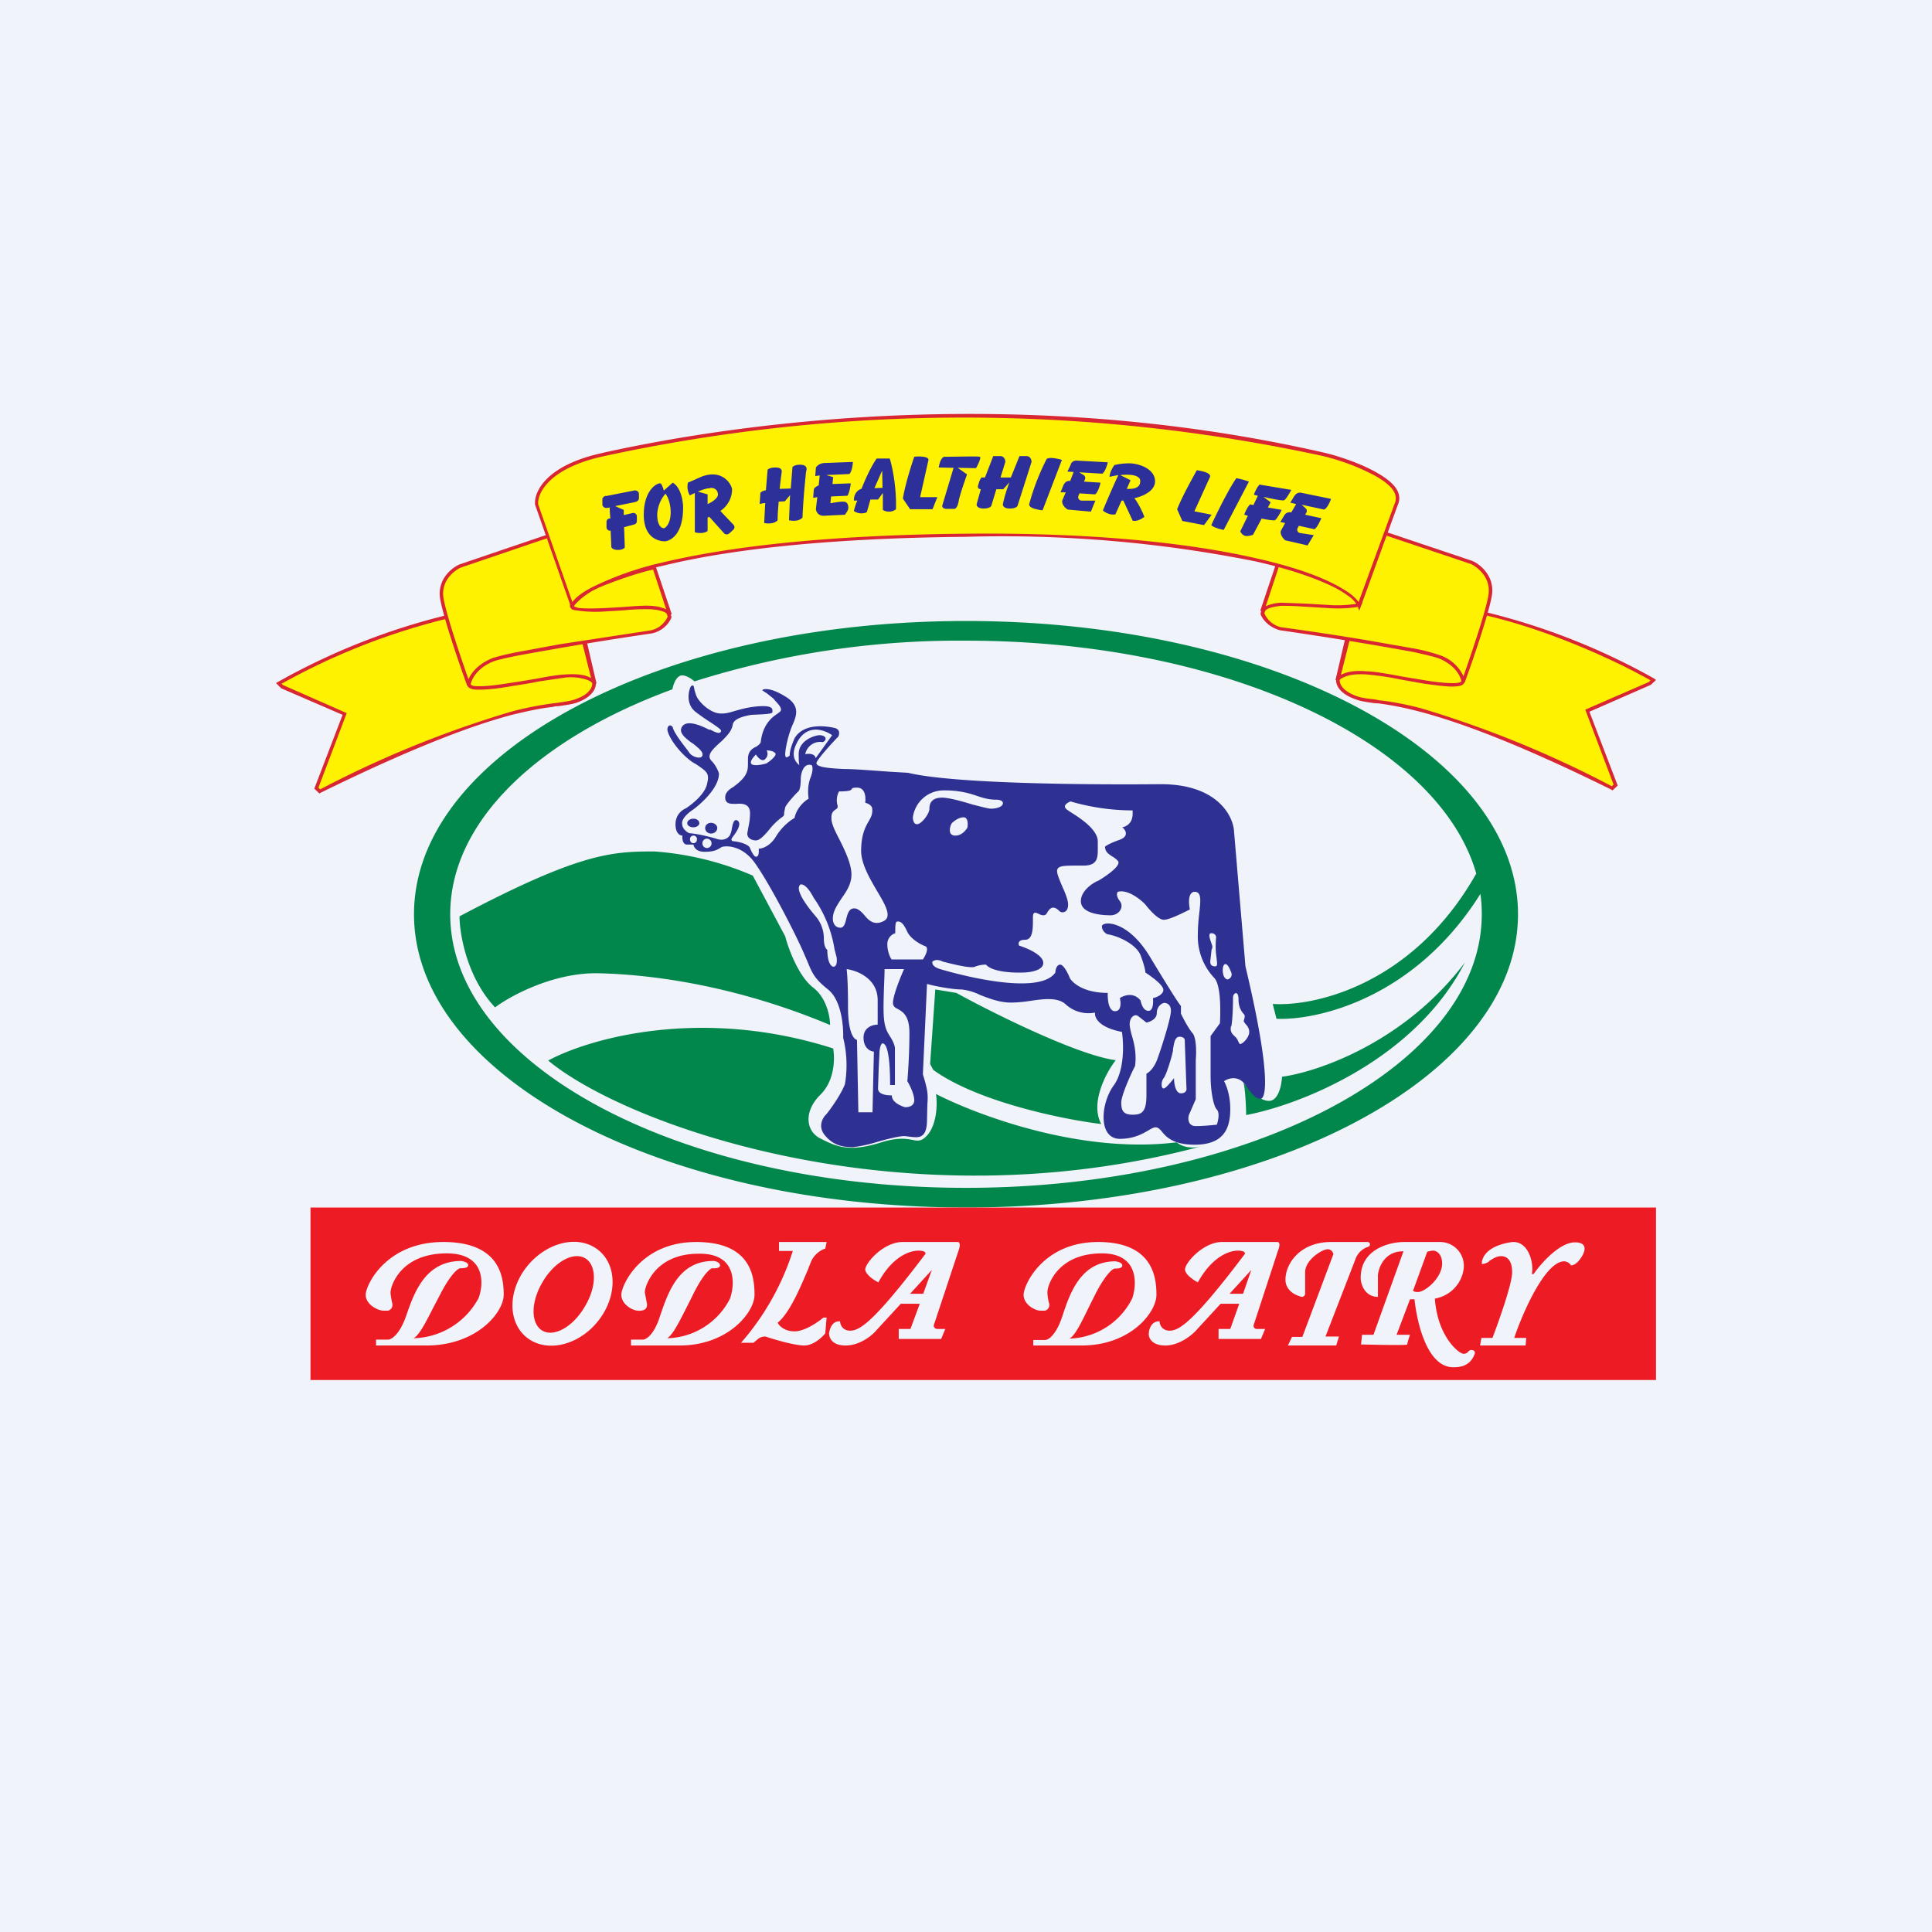 <svg xmlns="http://www.w3.org/2000/svg" width="56" height="56" viewBox="0 0 56 56"><path fill="#F0F3FA" d="M0 0h56v56H0z"/><path fill="#01874C" fill-rule="evenodd" d="M44 26.5c0 4.7-7.16 8.5-16 8.5s-16-3.8-16-8.5S19.16 18 28 18s16 3.8 16 8.5Zm-1.05 0c0 4.38-6.7 7.93-14.95 7.93-8.26 0-14.95-3.55-14.95-7.93 0-2.7 2.55-5.09 6.44-6.52.03-.16.1-.32.2-.38.11-.07.3.03.44.15A25.43 25.43 0 0 1 28 18.57c7.5 0 13.7 2.93 14.79 6.75-1.81 3.21-4.67 3.86-5.9 3.78l.11.43c1.2.05 4.02-.6 5.91-3.62.03.2.04.4.04.59Zm-29.63.06c0 .52.22 1.78 1.03 2.64.45-.34 1.68-1 2.95-.99 1.6.03 4.04.36 6.76 1.5 0-.24-.1-.8-.51-1.1-.4-.32-.7-1.11-.79-1.47l-.94-1.76a8.75 8.75 0 0 0-2.85-.7c-1.22 0-2.15.03-5.65 1.88Zm22.8 5.76c0-.25-.03-.8-.08-.95.13.18.46.54.74.54.28 0 .37-.47.38-.7 1.04-.14 3.56-1 5.3-3.31-1.47 2.86-4.84 4.14-6.34 4.42Zm-20.23-1.58c2.29 1.9 10.36 4.78 18.92 2.49-.36.09-.62-.04-.7-.12-2.79.35-5.81-.8-6.98-1.4.04.24.04.83-.23 1.17-.17.2-.27.2-.45.16-.17-.03-.42-.08-.9.07-.94.3-1.31.12-1.75-.1-.45-.21-.52-.8 0-1.3.4-.41.4-1.05.35-1.32-3.84-1.23-7.1-.28-8.26.35Zm11.22-2.06.61.1c1.09.6 3.53 1.81 4.62 1.95-.28.36-.75 1.24-.42 1.85-1.09-.13-3.59-.64-4.87-1.57l-.09-.17.15-2.16Z"/><path fill="#2E3192" fill-rule="evenodd" d="M20.17 20.64c-.29-.22-.22-.59-.15-.74.08-.07.09-.02.11.1l.04.13c.06.21.42.54.7.55.14.01.26-.02.42-.07.15-.04.33-.1.61-.13.49-.05.49.06.49.13v.03c0 .05-.2.06-.4.07l-.21.01c-.18.03-.51.1-.54.28-.03.17-.12.28-.31.47l-.09.08c-.18.17-.37.34-.22.5.13.13.2.3.22.37 0 .41-.5.86-.74 1.04-.11.07-.33.24-.33.4 0 .17.14.26.21.29.27.02.65.12.81.17.16.05.29 0 .36-.1a.53.53 0 0 0 .06-.19c.03-.15.06-.3.16-.25.17.1-.08.41-.14.49-.05.06-.02.1 0 .11.32.03.47.13.5.18.04.1.13.3.2.27.07-.01.07-.16.06-.23.1 0 .33-.07.5-.35.18-.3.43-.48.54-.54.06-.3.3-.5.41-.56-.02-.1-.04-.36.05-.6.09-.23.06-.34.04-.37-.24-.08-.32.24-.32.41 0 .1-.01.29-.07.35-.08.07-.34.36-.38.46l-.03.15c0 .04 0 .08-.02.1l-.02.02c-.07.05-.23.17-.38.36-.17.21-.3.33-.4.33-.1 0-.25-.05-.25-.2l.03-.17c.02-.1.05-.23.05-.42 0-.29-.25-.28-.4-.27h-.05c-.12 0-.27 0-.27-.19 0-.15.15-.25.22-.29.45-.32.44-.5.44-.73V22c0-.23.13-.3.22-.35.02 0 .04-.02.05-.03.07-.04.1-.1.1-.11.06-.52.33-.72.48-.82.05-.04.09-.06.1-.09.04-.08-.08-.2-.17-.3l-.04-.05-.2-.16c-.07-.04-.13-.08-.12-.09.01-.02.19-.1.65.18.46.27.34.57.21.86-.12.29-.2.67-.2.83 0 .13.08.07.13.03 0-.18.1-.4.14-.5.27-.46.95-.35 1.16-.3.17.04.14.18.11.25-.2.2-.6.65-.63.75-.05.13.33.17.8.19.3 0 .9.05 1.34.08l.51.03c1.33.32 5.22.35 7.3.33 1.66-.01 2.13.92 2.15 1.38l.33 3.9c.81 3.41.55 3.84.44 3.84-.1 0-.2-.05-.44-.4-.2-.29-.5-.2-.62-.11.06.1.18.4.18.8 0 .51-.14 1.04-1.03 1.04-.64 0-.84-.24-.96-.39-.05-.06-.1-.1-.14-.11-.07-.02-.15.03-.27.1-.17.1-.42.23-.8.23-.63 0-.57-1.02-.17-1.56.31-.44.28-1.21.23-1.54-.68-.13-.8-.42-.78-.56a.98.98 0 0 1-.83-.22c-.23-.23-.63-.18-1.04-.12-.2.03-.39.05-.57.05-.33 0-.63-.12-.89-.22a1.6 1.6 0 0 0-.54-.16c-.28 0-.79-.1-1-.16l-.12 2.62c.15.48.15.6.13.88l-.01.43c0 .55-.23.53-.48.5l-.17-.02c-.18 0-.56.1-.9.2a3.9 3.9 0 0 1-.59.12c-.18 0-.53 0-.8-.32-.24-.26-.09-.53.02-.63.13-.16.41-.55.54-.87a3.3 3.3 0 0 0-.05-1.35c.01-.34-.05-1.09-.44-1.4-.4-.32-.46-.48-.6-.82l-.1-.23c-.22-.52-1-2.04-1.43-2.63-.34-.47-.78-.5-.95-.45l-.03.02c-.1.06-.19.12-.47.12-.24 0-.31-.14-.32-.21h-.19c-.12 0-.14-.17-.13-.26-.07 0-.2-.06-.2-.33 0-.28.2-.42.3-.46.17-.11.54-.4.61-.69.08-.32.02-.36-.3-.58l-.12-.07c-.43-.3-.77-.84-.72-.99.04-.12.12-.07.15-.02.03.15.27.46.41.64l.08.11c.07.1.3.18.36.09.06-.1-.07-.21-.24-.35a3.37 3.37 0 0 0-.09-.06c-.17-.13-.37-.29-.24-.46.15-.2.58 0 .77.1h.04c.17.09.27.13.31.05.02-.05-.11-.13-.3-.26a5.72 5.72 0 0 1-.43-.3Zm-.07 3.8a.1.1 0 0 0 .1-.1.1.1 0 0 0-.1-.12.1.1 0 0 0-.1.11c0 .06.04.11.1.11Zm.39.14a.13.13 0 0 0 0-.27.13.13 0 0 0-.13.14c0 .07.06.13.13.13Zm-.4-.6c.1 0 .18-.05.18-.12 0-.07-.07-.13-.17-.13s-.18.06-.18.13.08.12.18.12Zm.7.02c0 .09-.08.16-.18.16-.1 0-.17-.07-.17-.16 0-.08.07-.15.17-.15s.18.07.18.15Zm2.38-1.81v-.01c0 .03 0 .02 0 0Zm0-.01c-.01-.04-.02-.13-.02-.32 0-.42.5-.55.6-.55.1 0 .18.04.18.1 0 .06-.06.1-.09.1a.44.44 0 0 0-.5.35c.24-.04.3.06.3.12l.48-.67c-.2-.14-.65-.32-.95.1-.33.5-.07.71 0 .77Zm-.99-.18c-.09.1-.22-.05-.27-.13-.37.38.05.33.3.26.12-.07.32-.24.26-.3-.06-.07-.2-.08-.25-.08a.2.2 0 0 1-.04.25Zm2.14.94a.54.54 0 0 0-.05.38c.03.1-.01.12-.06.15-.05.04-.12.08-.11.26 0 .15.11.37.24.62.16.32.34.7.34 1 0 .27-.14.48-.28.68-.13.2-.26.38-.26.6 0 .1.05.26.22.26.1 0 .14-.12.17-.26.04-.15.08-.3.23-.3.1 0 .19.08.28.18.13.16.29.33.57.19.25-.12.06-.46-.18-.86-.21-.36-.46-.78-.47-1.16 0-.48.12-.7.21-.86.07-.12.13-.22.11-.39 0-.04-.06-.13-.2-.16v-.02c.01-.08.03-.42-.24-.42-.13 0-.14.02-.15.04-.02.03-.04.07-.37.07Zm-1.11 2.7c.04-.02.17.02.33.3l.05.09a3.55 3.55 0 0 1 .6 1.49l.06.23c.02.16-.01.27-.09.27s-.18-.15-.18-.49c-.04-.02-.1-.12-.1-.32a.99.99 0 0 0-.22-.63c-.12-.14-.68-.79-.45-.95Zm4.16-2.73a.9.9 0 0 0-.91.78c0 .07.02.2.12.2.13 0 .36-.3.36-.45 0-.15.06-.32.37-.32.18 0 .56.1.88.2.24.06.46.12.53.12.18 0 .35-.06.35-.16 0-.08-.12-.1-.18-.1-.25 0-.42-.06-.6-.12a2.69 2.69 0 0 0-.92-.15Zm.22.95c.06-.06.2-.17.34-.17.13 0 .13.2.11.3-.04.07-.16.23-.35.23-.23 0-.16-.27-.1-.36Zm-1.3 3.13c.1.23.4.39.54.44.1.06-.01.28-.08.38h-.9c-.02 0-.13-.2-.13-.44 0-.2.15-.3.23-.32V27c0-.15 0-.29.06-.29.07 0 .15 0 .28.28Zm-1.75 1.1c.3.04.9.27.9.9v.71c-.14 0-.41.07-.41.38 0 .3.2.4.3.4l-.04 1.76h-.41l-.04-2.1c-.09-.01-.26-.21-.26-.95 0-.73-.03-1.03-.04-1.1Zm1.66 0h-.56c0 .2-.03.72-.03 1.12 0 .51.07.65.2.85.1.16.13.28.13.32v1.07h-.14c0-.9-.1-1.16-.19-1.2-.08-.05-.12.17-.12.3l-.02.4-.02.6c0 .18.26.2.4.2 0 .2.25.3.37.34.1.01.28-.02.28-.2 0-.17-.13-.44-.2-.55.02-.23.06-.81.06-1.4 0-.5-.19-.61-.33-.69-.06-.03-.12-.06-.14-.13-.05-.15.19-.75.31-1.02Zm.83-.22c-.02.04-.01.15.22.22.3.09 2.84.82 3.34.1 0-.08.04-.23.14-.23s.23.26.28.39c.08.14.4.43 1.1.43-.01.18.02.53.21.53s.17-.26.14-.38c.12-.08.4-.18.6.07.02.1.08.3.23.3.14 0 .14-.25.13-.37.1-.02.3-.1.3-.24 0-.14-.35-.39-.52-.5 0-.06-.04-.24-.14-.5-.12-.31-.63-.56-.96-.61-.05-.02-.16-.1-.16-.23 0-.15.73-.21 1.39.88.53.88.81 1.32.9 1.43v.22c.06.13.22.43.33.56.12.12.12.57.1.78v1.14l-.2.46c-.03.1-.03.32.2.32s.5-.03.61-.04c.04-.11.09-.35 0-.44-.1-.1-.18-.55-.18-.96v-1.17l.27-.37c.02-.35.03-1.1-.16-1.31a1.75 1.75 0 0 1-.48-1.27c0-.21.02-.42.04-.6.04-.36.07-.61-.11-.63-.22-.02-.2.33-.16.51-.2.1-.61.31-.77.3-.17-.02-.41-.3-.52-.44-.15-.16-.52-.45-.8-.37-.03.03-.05.13.06.27.13.17-.02.41-.27.41s-.86-.04-.86-.41c0-.3.34-.53.52-.6.23-.14.67-.44.55-.57a.7.7 0 0 0-.17-.13c-.1-.07-.2-.13-.2-.28.02-.02.14-.1.43-.2.28-.11.16-.29.07-.36.1-.02.3-.1.3-.4v-.09a6.48 6.48 0 0 1-1.8-.26c-.1.04-.27.14-.07.26l.04.03c.26.16.82.51.82.87v.15c0 .3.02.55-.42.55h-.17c-.4 0-.59 0-.59.16 0 .09.07.25.14.42.09.2.18.41.18.55 0 .25-.19.25-.25.19-.07-.07-.18-.16-.29-.05a.52.52 0 0 0-.07.1c-.03.05-.05.07-.12.07a.31.31 0 0 1-.12-.04c-.09-.04-.17-.08-.17.1v.07c0 .25 0 .58-.23.58-.2 0-.2.11-.17.17.23.07.7.27.7.5 0 .23-.41.28-.62.28-.27.01-.87-.02-1.04-.23a.87.87 0 0 0-.32.06c-.12.06-.67-.08-.94-.15-.05-.03-.19-.08-.29 0Zm5.47 4.09c0-.2.26-.79.4-1.06.05-.37-.03-.68-.1-.91a2.28 2.28 0 0 1-.05-.23c-.04-.26.14-.4.25-.3l.23.18c.1-.02.3-.1.3-.27 0-.22.17-.3.22-.3.04 0 .19.02.19.23 0 .2-.25 1-.38 1.36-.1.3-.26.43-.33.46v.62c0 .5-.14.57-.4.57s-.33-.11-.33-.35Zm1.89-.42-.05-1.4c0-.03-.04-.09-.15-.09-.13 0-.16.17-.19.37v.03c-.04.21-.2.72-.27.8-.08.1-.08.3 0 .3.06 0 .22-.2.3-.3 0 .15.04.44.2.44.15 0 .17-.1.16-.15Zm1.3-1.79c.04-.2.05-.65.05-.86.02-.09.07-.11.09-.1.02-.01.07.02.07.2 0 .21.1.35.15.4.04.04.03.08.02.13l-.02.07c0 .03.03.06.06.1.05.05.1.13.1.22 0 .16-.18.33-.23.34l-.02.01c-.02.01-.03.01-.08-.1a.35.35 0 0 0-.1-.13c-.06-.06-.13-.12-.1-.28Zm-.57-2.24-.04.36c0 .09.04.14.14.14.08 0 .06-.09.04-.26l-.01-.08a2.43 2.43 0 0 1 0-.5c0-.04-.03-.12-.14-.12-.1 0-.04.17 0 .28l.03.09c0 .04 0 .08-.02.1Zm.57.68c.04.12-.05.18-.1.2-.08 0-.12-.1-.13-.13v-.01c-.02-.04-.04-.26.04-.3.07-.03.13.09.19.24Z"/><path fill="#ED1B24" fill-rule="evenodd" d="M48 35H9v5h39v-5Zm-37.1 3.83V39h1.46c1.46 0 2.24-.96 2.24-1.47 0-.5-.1-1.53-1.75-1.53-1.66 0-2.25 1.25-2.25 1.53s.34.45.5.46h.15c.1-.03.14-.12.12-.21-.02-.1-.05-.23-.05-.32 0-.18.29-1.14 1.65-1.13 1.1.01 1.06.88.9 1.3a2.2 2.2 0 0 1-1.88 1.16c.17-.1.35-.46.59-.93l.21-.4c.28-.53.48-.69.55-.7.08 0 .23 0 .23-.09 0-.08-.14-.11-.2-.12-1.05 0-1.37.93-1.6 1.6-.19.54-.43.68-.52.68h-.35Zm27.75-2.48-.9 2.4h-.3l-.12.25h1.4l.08-.26h-.39l.86-2.22a.59.59 0 0 1 .37-.38c.03 0 .06-.04.06-.07a.07.07 0 0 0-.07-.07h-1.06c-.89 0-1.32.62-1.32 1.09 0 .31.27.45.47.5.06 0 .1-.04.1-.1v-.61c0-.37.5-.67.65-.67.12 0 .16.1.17.14ZM18.29 39v-.17h.34c.1 0 .33-.14.5-.68.23-.67.53-1.6 1.54-1.6.07 0 .2.04.2.13 0 .08-.15.09-.22.08-.07.01-.26.17-.53.7l-.2.4c-.24.47-.41.82-.58.93a2.1 2.1 0 0 0 1.82-1.15c.15-.43.19-1.3-.87-1.3-1.3-.02-1.6.94-1.6 1.12l.06.32c.02.09-.02.18-.12.2-.04.01-.1.02-.14.01-.15 0-.48-.18-.48-.46S18.58 36 20.18 36s1.69 1.02 1.69 1.53S21.1 39 19.7 39h-1.4Zm11.66-.17V39h1.4c1.42 0 2.17-.96 2.17-1.47 0-.5-.1-1.53-1.69-1.53-1.6 0-2.16 1.25-2.16 1.53s.32.45.47.46h.15c.1-.03.14-.12.12-.21-.03-.1-.05-.23-.05-.32-.01-.18.28-1.14 1.6-1.13 1.04.01 1 .88.86 1.3A2.1 2.1 0 0 1 31 38.8c.17-.1.34-.46.57-.93l.2-.4c.28-.53.47-.69.54-.7.07 0 .22 0 .22-.09 0-.08-.13-.11-.2-.12-1.01 0-1.32.93-1.54 1.6-.18.54-.4.68-.5.68h-.34Zm-12.56-.61c-.53.73-1.45 1-2.05.6-.6-.4-.65-1.31-.12-2.04.54-.73 1.45-1 2.05-.6.6.4.65 1.31.12 2.04Zm-.42-.38c-.33.59-.88.92-1.23.74-.35-.18-.37-.8-.03-1.39.33-.59.88-.91 1.23-.73.35.18.37.8.03 1.38Zm6.95-1.64.04-.2h-1.38v.26h.4a7.49 7.49 0 0 1-1.5 2.66h.36l.12-.1c.09-.08.19-.08.23-.08.26.09.85.26 1.12.26.27 0 .52-.24.61-.35l.04-.46h-.09c-.16.13-.54.4-.84.4-.3 0-.45-.17-.49-.25.36-.29.68-1.08.87-1.52l.09-.23a.7.7 0 0 1 .42-.4Zm.72 2.37c-.22 0-.29-.18-.29-.27-.23-.02-.3.22-.32.34 0 .12.07.36.48.36.42 0 .78-.3.9-.45l.7-.76h.55l-.27.73h-.34v.29h1.23l.12-.29h-.23c-.07 0-.12-.06-.1-.12l.72-2.17c.06-.17.01-.23-.02-.23h-1.61c-.56 0-1.1.63-1.08.81.03.15.26.3.38.36.4-.74.9-.92 1.16-.92.2 0 .22.07.2.1-1.51 2-1.91 2.22-2.18 2.22Zm2.12-1.07h-.38l.63-.69-.25.69Zm6.85.8c0 .09.07.27.29.27.27 0 .67-.22 2.18-2.22.02-.03 0-.1-.2-.1-.26 0-.75.18-1.16.92-.11-.06-.35-.21-.37-.36-.03-.18.52-.81 1.07-.81h1.61c.04 0 .09.05.02.23l-.71 2.17c-.02.06.02.12.09.12h.24l-.12.29h-1.23v-.29h.34l.26-.73h-.54l-.7.76c-.13.15-.5.45-.9.45-.41 0-.5-.24-.48-.36 0-.12.09-.36.31-.34Zm2.03-.8h.39l.24-.69-.63.69Zm4.3.1v-.64c.02-.23.2-.7.74-.69l-.87 2.42h-.33l-.03.28c.45.01 1.34.03 1.34 0 0-.04.05-.2.08-.28h-.39l.39-1.03H41c.07.68.37 1.97 1.12 1.97.15 0 .49 0 .63-.4 0-.03 0-.1-.1-.1-.05 0-.08.03-.1.06-.03.02-.05.05-.13.05-.13 0-.75-.49-.83-1.6.42-.07.76-.4.83-.83a.69.69 0 0 0-.67-.81H40.7c-.42 0-1.26.2-1.26 1.04 0 .18.12.55.5.55Zm1.03-.22.4-1.1c.02 0 .1-.03.17-.03.1 0 .27.1.26.4-.02.41-.5.8-.7.8-.15 0-.15-.05-.13-.07Zm2.2-.82c-.12.08-.2.08-.22.07 0-.2.17-.51.82-.62.53-.1.7.61.63.92h.05c.3-.42.8-.92 1.2-.92.39 0 .3.28.16.47-.11.16-.22.2-.27.2a.257.257 0 0 0-.2-.12c-.55 0-1.2 1.48-1.45 2.22h.35l-.02.22H42.9l.04-.22h.32c.19-.5.57-1.57.57-1.9 0-.41-.2-.47-.32-.47s-.22.06-.36.15Z"/><path fill="#FEF200" d="M13.48 17.76a19.24 19.24 0 0 0-5.4 2.05l.1.1 1.8.79-.81 2.15.1.1c5.62-2.78 6.73-2.4 7.39-2.62.52-.17.59-.46.55-.58l-.34-1.35c-.21-.39-1.18-1.05-3.4-.64Z"/><path fill="#D82732" d="M16.82 18.41c-.2-.35-1.14-1.01-3.33-.6a19.2 19.2 0 0 0-5.33 2.01l.05.04 1.84.81-.82 2.16.05.05a30.73 30.73 0 0 1 5.53-2.25 9.45 9.45 0 0 1 1.36-.26c.2-.03.35-.05.47-.09.51-.16.55-.43.52-.52l-.34-1.35Zm-3.35-.7c2.22-.41 3.22.25 3.44.66v.01l.35 1.36c.05.15-.04.46-.58.64-.14.04-.3.06-.5.09-.05 0-.1 0-.15.02-.29.03-.66.1-1.19.23-1.06.28-2.74.88-5.55 2.26l-.03.02-.15-.14.82-2.14-1.78-.77L8 19.8l.05-.03a19.3 19.3 0 0 1 5.42-2.06Z"/><path fill="#D82732" d="m16.96 18.39.33 1.42-.1.03c0-.03-.06-.1-.19-.14a1.51 1.51 0 0 0-.62-.06l-.75.11-.25.05-.68.11c-.3.05-.58.08-.79.08-.1 0-.2 0-.26-.03a.2.2 0 0 1-.08-.05.12.12 0 0 1-.03-.1c0-.18.06-.38.14-.54a.99.99 0 0 1 .14-.21c.05-.06.1-.1.16-.13l.4-.08a85.68 85.68 0 0 1 2.53-.46h.05Zm-2.55.55-.4.08a.29.29 0 0 0-.12.1.9.9 0 0 0-.12.19 1.4 1.4 0 0 0-.13.51v.02l.05.03c.05.02.12.02.22.02.2 0 .47-.03.78-.08a34.6 34.6 0 0 0 .93-.15c.3-.06.56-.1.76-.11.3-.02.51 0 .66.06l.11.05-.27-1.16a279.17 279.17 0 0 0-2.47.44Z"/><path fill="#FEF200" d="M19 17.6c.33.02.4.2.4.29-.1.28-.4.4-.52.43-1.33.18-4.12.61-4.62.82-.5.2-.66.56-.67.71-.22-.6-.68-1.94-.78-2.48-.1-.55.32-.87.53-.97l2.59-.87c.89.68 2.74 2.06 3.07 2.08Z"/><path fill="#D82732" d="m15.94 15.47.02.02a49.74 49.74 0 0 0 2.58 1.84 3.71 3.71 0 0 0 .46.23c.18 0 .3.06.36.13.07.06.1.14.1.2v.02a.8.8 0 0 1-.57.45 106.09 106.09 0 0 0-3.87.64c-.35.07-.62.13-.74.18-.48.2-.63.55-.64.68l-.1.01c-.22-.6-.68-1.94-.78-2.5-.1-.57.33-.91.56-1.01l2.62-.89Zm-2.58.98c-.2.09-.6.4-.5.91.09.5.49 1.68.72 2.33.08-.19.27-.43.66-.6.13-.05.4-.12.76-.19l1.25-.23 2.62-.4a.7.7 0 0 0 .48-.39.2.2 0 0 0-.06-.13.505.505 0 0 0-.29-.1c-.03 0-.06 0-.1-.02a15.99 15.99 0 0 1-1.26-.78c-.6-.42-1.28-.93-1.72-1.27l-2.56.87Z"/><path fill="#FEF200" d="m19.42 17.81-.46-1.36c-.47.09-1.22.37-1.54.5-.16.07-.54.24-.81.54-.33.38 1.75.08 2.25.12.4.03.54.15.56.2Z"/><path fill="#D82732" d="m19 16.4.47 1.4-.1.03c0-.01-.03-.05-.11-.09-.08-.03-.2-.07-.4-.08a5.75 5.75 0 0 0-.77.03l-.66.04a3.78 3.78 0 0 1-.8-.05.2.2 0 0 1-.08-.05.1.1 0 0 1-.03-.08c0-.04.03-.06.05-.1.28-.3.67-.48.83-.54a9.42 9.42 0 0 1 1.55-.5l.05-.01Zm-.07.11c-.47.1-1.18.36-1.5.49a2.12 2.12 0 0 0-.8.56v.01l.04.02.09.03c.15.02.39.02.66.01a25.52 25.52 0 0 0 .83-.05c.26-.02.49-.03.61-.02a1.26 1.26 0 0 1 .45.1l-.38-1.15Z"/><path fill="#FEF200" d="M42.52 17.67c2.22.41 4.53 1.54 5.4 2.05l-.1.1-1.8.78.81 2.15-.1.1c-5.62-2.78-6.73-2.4-7.39-2.61-.52-.18-.59-.46-.55-.59l.34-1.35c.21-.38 1.18-1.05 3.4-.63Z"/><path fill="#D82732" d="M39.18 18.32c.2-.36 1.14-1.02 3.33-.6 2.17.4 4.42 1.48 5.33 2l-.05.05-1.84.8.82 2.17-.05.05a30.73 30.73 0 0 0-5.53-2.26c-.54-.14-.92-.2-1.2-.23l-.16-.03c-.2-.02-.35-.04-.47-.08-.51-.17-.55-.43-.52-.52l.34-1.35Zm3.35-.7c-2.22-.42-3.22.25-3.44.66l-.35 1.36c-.05.16.04.46.58.64.14.05.3.07.5.1l.15.01c.29.04.66.1 1.19.24 1.06.28 2.74.87 5.55 2.26l.03.02.15-.14-.82-2.14 1.78-.78.15-.14-.05-.04a19.3 19.3 0 0 0-5.42-2.05Z"/><path fill="#D82732" d="m39.04 18.3-.33 1.41.1.03c0-.03.06-.08.19-.13.12-.05.32-.08.62-.06a8.69 8.69 0 0 1 1 .15l.68.12c.3.04.58.08.79.08.1 0 .2-.01.26-.03a.2.2 0 0 0 .08-.06.12.12 0 0 0 .03-.09 1.5 1.5 0 0 0-.14-.55.98.98 0 0 0-.14-.2.39.39 0 0 0-.16-.13l-.4-.09a82.39 82.39 0 0 0-2.53-.45h-.05Zm2.55.55.4.08c.03.01.07.04.12.1.04.04.08.1.12.18.07.16.12.35.13.52v.02l-.05.03a.72.72 0 0 1-.22.02c-.2 0-.47-.03-.78-.08l-.67-.11-.26-.05c-.3-.05-.57-.1-.76-.1-.3-.03-.51 0-.66.06a.69.69 0 0 0-.11.05l.27-1.17a279.17 279.17 0 0 1 2.47.45Z"/><path fill="#FEF200" d="M37 17.51c-.33.02-.4.2-.4.29.1.28.4.4.52.42 1.33.2 4.12.62 4.62.83.5.2.66.56.67.71.22-.6.68-1.94.78-2.49.1-.54-.32-.87-.53-.96l-2.59-.88c-.89.69-2.74 2.07-3.07 2.08Z"/><path fill="#D82732" d="m40.06 15.38-.02.01a49.9 49.9 0 0 1-2.58 1.85 3.74 3.74 0 0 1-.46.22c-.18.01-.3.06-.36.13a.28.28 0 0 0-.1.2v.02c.13.3.43.43.57.46a106.06 106.06 0 0 1 3.87.63c.35.08.62.14.74.19.48.2.63.54.64.68h.1c.22-.6.68-1.94.78-2.49.1-.57-.33-.92-.56-1.02l-2.62-.88Zm2.58.97c.2.1.59.4.5.92-.09.5-.49 1.67-.72 2.33a1.17 1.17 0 0 0-.66-.6 5.2 5.2 0 0 0-.76-.2l-1.25-.22c-.93-.16-1.96-.31-2.62-.4a.7.7 0 0 1-.48-.4.2.2 0 0 1 .06-.12c.05-.05.14-.1.29-.1.03 0 .06 0 .1-.02l.11-.05a15.9 15.9 0 0 0 1.14-.73c.61-.42 1.29-.93 1.73-1.27l2.56.86Z"/><path fill="#FEF200" d="m36.58 17.72.46-1.36c.47.08 1.22.37 1.54.5.16.06.54.23.81.54.33.38-1.75.08-2.25.11-.4.03-.54.15-.56.2Z"/><path fill="#D82732" d="m37 16.3-.47 1.4.1.03s.03-.04.11-.08.2-.07.4-.09c.12 0 .34 0 .6.02l.17.01.66.04a3.76 3.76 0 0 0 .8-.04.2.2 0 0 0 .08-.05.1.1 0 0 0 .03-.09.18.18 0 0 0-.05-.09 2.22 2.22 0 0 0-.83-.54 9.4 9.4 0 0 0-1.55-.5L37 16.3Zm.07.12c.47.09 1.18.36 1.5.49a2.12 2.12 0 0 1 .8.56l-.04.03a3.7 3.7 0 0 1-.75.04l-.66-.04a76.27 76.27 0 0 0-.78-.03 1.26 1.26 0 0 0-.45.1l.38-1.15Z"/><path fill="#FEF200" d="m15.55 14.63 1.02 2.94c.3-.6 2.99-1.96 11.4-2.05 7.53-.08 11.11 1.28 11.42 2.05l1.08-2.94c.32-.67-1.24-1.24-2.06-1.45a49.23 49.23 0 0 0-20.95 0c-1.6.36-1.94 1.12-1.91 1.45Z"/><path fill="#D82732" d="M38.4 13.23a49.18 49.18 0 0 0-20.93 0c-1.58.35-1.9 1.09-1.87 1.39l.99 2.83c.04-.05.1-.12.18-.18.12-.1.29-.2.5-.3a9.31 9.31 0 0 1 1.95-.67c1.76-.42 4.54-.79 8.75-.83 3.76-.04 6.55.28 8.43.71.94.21 1.65.45 2.15.69.25.12.45.24.6.35.1.08.17.15.23.23l1.04-2.84c.07-.15.04-.29-.06-.43-.11-.14-.3-.28-.52-.4a6.38 6.38 0 0 0-1.45-.55Zm-20.95-.1c2-.44 10.91-2.31 20.97 0 .41.1 1.01.3 1.47.56.23.13.43.27.55.43.12.16.16.34.07.53L39.4 17.7l-.05-.13a.77.77 0 0 0-.26-.29 3.1 3.1 0 0 0-.57-.33c-.5-.23-1.2-.47-2.14-.68a37.34 37.34 0 0 0-8.4-.71c-4.2.04-6.97.4-8.73.83a9.2 9.2 0 0 0-1.92.65 2 2 0 0 0-.48.3.78.78 0 0 0-.22.24l-.05.1-1.07-3.05c-.04-.38.33-1.15 1.95-1.5Z"/><path fill="#2C3098" d="m17.56 14.38.81-.16c.08-.02.15.03.15.1v.13c0 .04-.04.08-.1.1l-.59.12.25.11v.15l.26-.06a.1.1 0 0 1 .12.1v.13a.1.1 0 0 1-.07.1l-.3.08.02.58c0 .02-.06.08-.2.08s-.18-.06-.19-.08l-.02-.48a.1.1 0 0 1-.12-.1v-.15a.1.1 0 0 1 .07-.1h.04l-.02-.3.02-.02-.08.01c-.07.02-.15-.03-.15-.1v-.15c0-.04.04-.08.1-.1Z"/><path fill="#2C3098" fill-rule="evenodd" d="M19.16 14.02c-.05-.06-.5.13-.5.9s.56.77.61.77c.04 0 .53-.06.53-.98 0-.18-.06-.58-.3-.72l-.26.23a.65.65 0 0 0-.08-.2Zm.13.29a.98.98 0 0 0-.24.6c0 .35.14.4.19.4.05 0 .2-.13.2-.46 0-.28-.1-.48-.15-.54Zm1.3-.16c-.09 0-.23.04-.36.1l.28.08v.28c.19-.08.3-.2.3-.27s-.03-.2-.22-.2Zm-.6.21.15-.07v1.13c0 .01.05.03.17.03.1 0 .18-.04.2-.06V15l.05-.02.43.48c.04.04.1.04.15 0l.12-.11a.1.1 0 0 0 0-.14l-.38-.4a.76.76 0 0 0 .34-.63c-.03-.17-.29-.58-.87-.37l-.41.18a.5.5 0 0 0 .05.36Z"/><path fill="#2C3098" d="m22.9 14.34-.03.74c.09.02.29.04.39-.08.04-.8.09-1.15.1-1.3l.02-.1c0-.05-.02-.13-.19-.13-.13 0-.2.04-.22.07l-.05.62-.32.01a11.37 11.37 0 0 1 .06-.5c0-.05-.02-.12-.18-.12-.14 0-.2.04-.23.06l-.05.6c-.11.02-.15.06-.16.08l-.02.32a.84.84 0 0 1 .16-.03l-.03.58c.09.02.29.03.39-.08 0-.2.02-.39.03-.54l.18-.01.16-.19Zm.75-.79-.02.25.13-.02-.03.29c-.08.03-.13.08-.14.11l-.02.25.12-.02-.04.34c0 .06.05.2.22.2l.62-.03c.03-.04.1-.13.1-.2 0-.09-.03-.18-.15-.18-.1 0-.29.03-.37.05l.02-.2.47-.02c.05-.05.09-.26.1-.36l-.53.02.02-.2-.2-.06.67-.03c.06-.05.1-.25.1-.35l-.8.03c-.17 0-.25.1-.27.13Zm1.32.62c.12-.3.27-.63.44-.88h.38c.07.22.2.83.18 1.47a.31.31 0 0 1-.2.07.32.32 0 0 1-.18-.05v-.49l-.14.19h-.22l-.1.35c0 .02-.06.05-.17.05-.1 0-.19-.05-.21-.07.02-.08.05-.19.1-.3h-.1c0-.23.14-.32.22-.34Zm.38-.02.23-.01-.01-.5-.22.5Zm.82.3c.07-.42.25-.98.33-1.21.15-.02.44-.01.41.1l-.24 1.07h.5l-.14.35h-.65l-.21-.31Zm7.95.31c.16-.4.45-.91.57-1.13.15.02.43.08.38.2l-.45.99.5.1-.22.3-.63-.12-.15-.34Zm-6.36-1.2.53.01c.06-.1.16-.32.11-.33-.05-.02-.7 0-1.03 0-.03 0-.12.06-.16.31l.43.01-.33 1.1c0 .03.02.09.13.09h.22c.03 0 .1-.04.13-.24.04-.19.18-.59.24-.76l-.27-.19Zm.79.28.24-.62h.2c.12 0 .15.11.15.17l-.14.45h.3l.25-.62h.2c.12 0 .15.11.15.17l-.4 1.25c0 .03-.05.1-.23.1s-.21-.09-.2-.13c.04-.2.11-.42.19-.63l-.18.2h-.2l-.14.46c0 .03-.05.1-.23.1s-.21-.09-.2-.13l.12-.43c-.1-.01-.1-.07-.06-.17a.4.4 0 0 1 .08-.17h.1Zm1.79-.54c.1-.06.33 0 .44.03l-.56 1.46c-.01 0-.07 0-.22-.04s-.17-.1-.17-.13a6.7 6.7 0 0 1 .51-1.32Zm.7.16-.1.21.18.01-.1.26h-.03c-.1 0-.14.08-.16.11l-.09.22h.15l-.1.24c-.01.04 0 .16.16.26l.67.06.13-.32h-.4a.1.1 0 0 1-.09-.14l.03-.07.45.03c.08-.05.14-.25.16-.34l-.48-.03.03-.07a.1.1 0 0 0-.04-.12l-.13-.08.67.04c.08-.05.14-.24.16-.33l-.91-.05c-.1 0-.15.07-.16.1Zm6.48.91-.12.2.17.04-.14.24h-.02a.18.18 0 0 0-.18.08l-.12.2.14.03-.12.22c-.02.04-.02.15.12.28l.65.15.18-.3-.4-.06a.1.1 0 0 1-.07-.14l.04-.07.45.1c.08-.05.16-.23.2-.32l-.47-.1.04-.07a.1.1 0 0 0-.03-.12l-.11-.1.65.14c.09-.04.17-.22.2-.31l-.88-.18a.18.18 0 0 0-.18.1Z"/><path fill="#2C3098" fill-rule="evenodd" d="M32.48 13.77c.28-.03.58 0 .57.18 0 .2-.2.23-.39.22l.11-.25-.3-.15Zm-.07 0-.25.05c.01-.14.1-.28.14-.34.05-.01.2-.05.43-.05.28 0 .75.16.75.52 0 .3-.4.45-.6.49.1.12.24.4.29.54-.15.12-.29.13-.34.11l-.27-.58h-.05l-.18.4c-.02 0-.09.02-.2-.02-.13-.05-.16-.09-.16-.1a27.2 27.2 0 0 1 .44-1.01Z"/><path fill="#2C3098" d="M35.83 13.87c-.19.26-.56 1-.72 1.35.06.07.26.12.36.14l.73-1.4a2.04 2.04 0 0 0-.37-.1Zm.7.18.9.15c-.05.09-.16.28-.21.3-.04.02-.36-.04-.6-.1l.21.16-.08.15.4.07c-.04.09-.15.28-.2.3-.03.01-.2-.01-.38-.05l-.25.47c-.05.02-.16.05-.24.03a.24.24 0 0 1-.13-.13l.22-.45-.1-.03c-.02 0 .12-.3.18-.3l.08.02.13-.27a3.13 3.13 0 0 1-.11-.03c-.02 0 .12-.3.18-.3Z"/></svg>